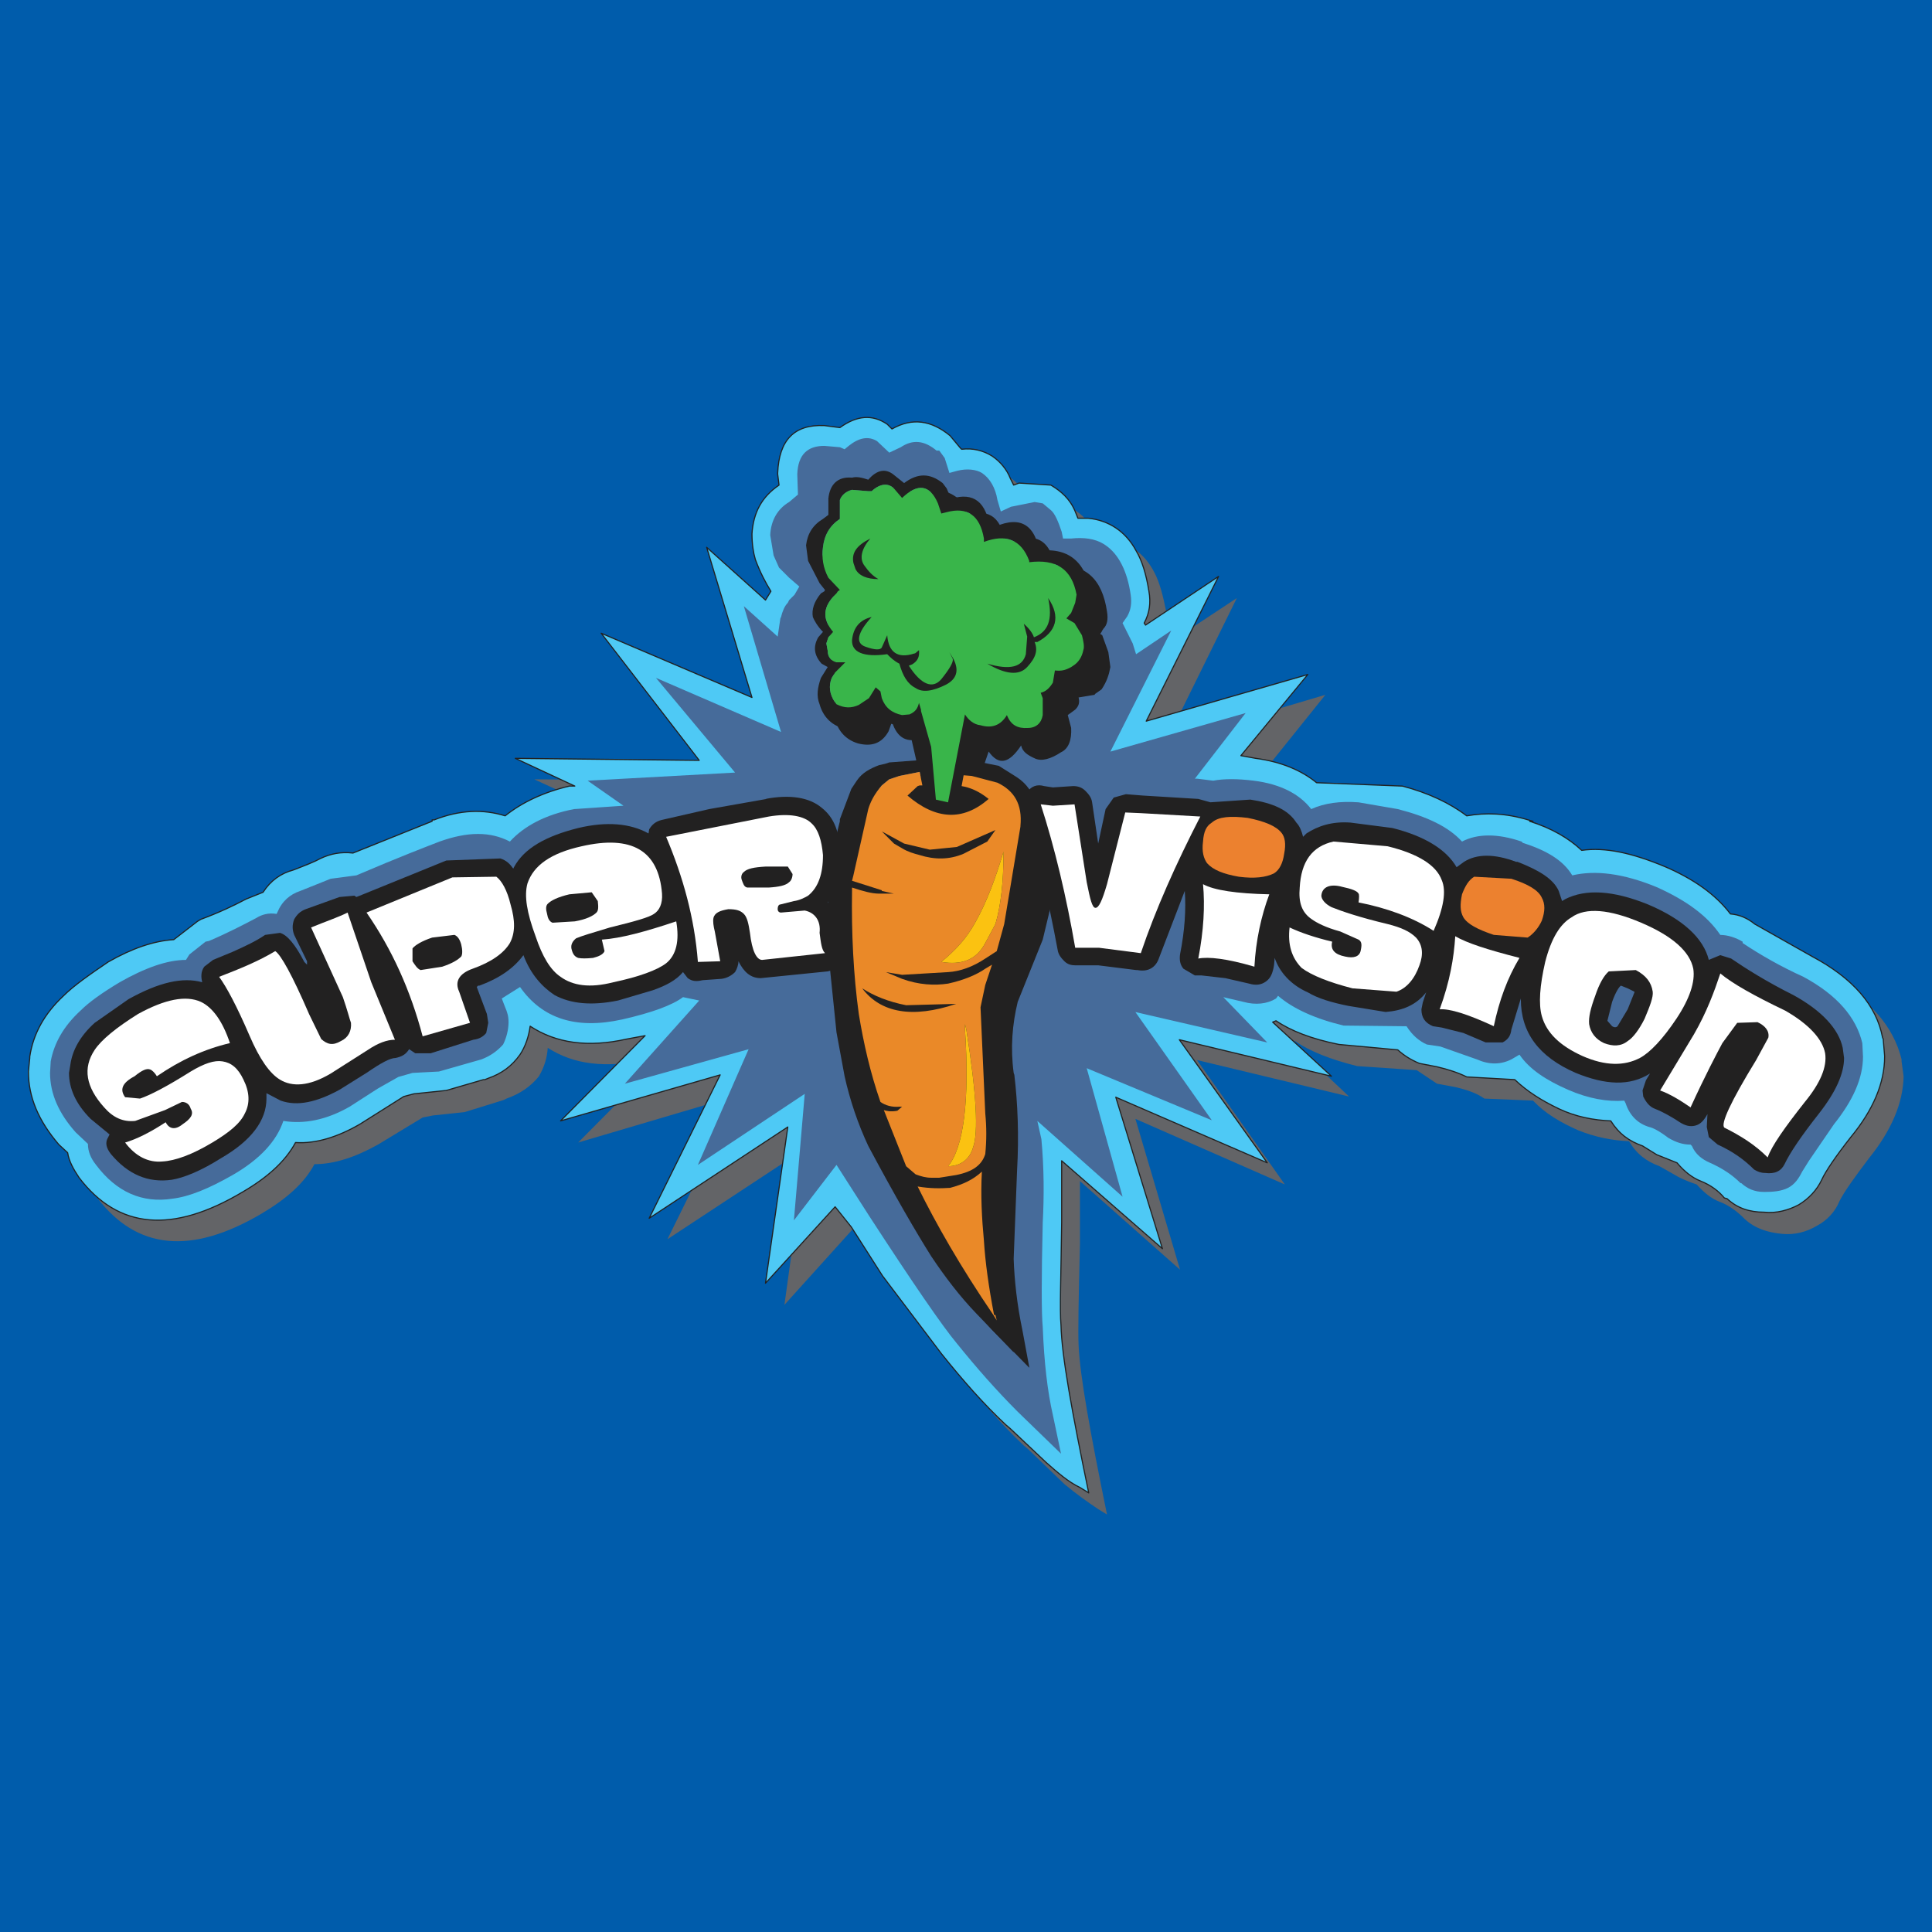 <?xml version="1.0" encoding="utf-8"?>
<!-- Generator: Adobe Illustrator 13.0.0, SVG Export Plug-In . SVG Version: 6.00 Build 14948)  -->
<!DOCTYPE svg PUBLIC "-//W3C//DTD SVG 1.0//EN" "http://www.w3.org/TR/2001/REC-SVG-20010904/DTD/svg10.dtd">
<svg version="1.0" id="Layer_1" xmlns="http://www.w3.org/2000/svg" xmlns:xlink="http://www.w3.org/1999/xlink" x="0px" y="0px"
	 width="192.756px" height="192.756px" viewBox="0 0 192.756 192.756" enable-background="new 0 0 192.756 192.756"
	 xml:space="preserve">
<g>
	<polygon fill-rule="evenodd" clip-rule="evenodd" fill="#005CAB" points="0,0 192.756,0 192.756,192.756 0,192.756 0,0 	"/>
	<path fill-rule="evenodd" clip-rule="evenodd" fill="#636467" d="M167.927,88.483c-3.306-1.282-6.005-1.822-8.365-1.484
		c-1.215-1.215-2.901-2.227-5.061-3.037l0.27,0.135l-0.472-0.135c-2.227-0.81-4.251-0.877-6.207-0.473
		c-1.687-1.35-3.778-2.362-6.409-2.901l-8.434-0.337c-1.417-1.35-3.44-2.227-6.072-2.564l-1.552-0.135l6.612-8.233l-15.923,4.724
		l7.084-14.374l-7.354,4.859l-0.067-0.27c0.539-1.012,0.742-2.024,0.404-3.104c-0.337-1.687-0.675-3.036-1.214-4.048
		c-1.013-1.957-2.564-3.037-4.858-3.307h-1.012l-0.202-0.743c-0.54-1.282-1.484-2.024-2.496-2.497l-3.104-0.337l-0.607,0.203
		l-0.337-0.54c-0.338-1.012-1.013-1.687-1.755-2.227c-0.944-0.607-1.956-0.81-3.036-0.675v-0.135l-1.146-1.35
		c-1.889-1.552-3.846-1.822-5.87-0.674l-0.405-0.338c-1.484-1.147-3.036-1.012-4.723,0.338l-1.62-0.203
		c-2.901-0.135-4.453,1.417-4.587,4.724v0.067l0.135,1.013c-1.687,1.147-2.631,2.834-2.699,4.993c0,1.012,0.067,1.755,0.405,2.43
		c0.337,1.282,0.944,2.362,1.484,3.306l-0.473,0.743l-5.937-5.129l4.52,14.914l-15.113-6.478l9.783,12.687L53.3,77.753l5.87,2.7
		l-0.54,0.135c-2.632,0.54-4.723,1.552-6.342,2.834c-2.091-0.674-4.588-0.472-7.151,0.54h-0.135
		c-1.484,0.472-4.048,1.552-7.894,3.239c-1.214-0.067-2.361,0-3.374,0.607c-0.54,0.202-1.417,0.54-2.698,1.08
		C29.822,89.225,28.81,89.9,28,91.182l-1.687,0.54c-1.215,0.674-2.699,1.349-4.453,2.159l-0.337,0.203
		c-0.945,0.337-1.687,0.877-2.362,1.687c-2.024,0.203-4.183,1.012-6.409,2.362c-2.024,1.146-3.508,2.227-4.521,3.238
		c-1.889,1.957-3.036,3.982-3.374,6.209v0.135l-0.135,1.35c0,2.564,1.012,4.926,2.969,7.289l0.877,0.809
		c0.203,0.742,0.54,1.553,1.147,2.361c3.913,5.129,9.311,5.736,16.395,1.553c2.497-1.484,4.25-3.037,5.263-4.926
		c1.957,0,4.048-0.676,6.342-1.957l4.453-2.699l1.012-0.203l3.171-0.336l3.711-1.148l0.202-0.066l0.27-0.135
		c1.349-0.473,2.429-1.215,3.238-2.229c0.54-0.943,0.81-1.822,0.877-2.834c2.631,1.688,5.735,2.025,9.715,1.215l1.889-0.404
		l-8.568,8.637l15.99-4.723l-7.084,14.373l13.831-9.109l-2.159,15.654l6.882-7.625l1.552,2.025l3.306,4.791l5.802,7.76
		c2.159,2.699,4.183,5.061,6.342,7.086l0.405,0.338l3.643,3.508c1.215,1.014,2.361,1.822,3.374,2.498l0.877,0.539
		c-1.687-8.232-2.699-13.834-2.834-16.869c-0.067-1.35,0-4.725,0.135-10.123v-6.275l9.985,8.84l-4.453-15.049l14.91,6.545
		l-8.771-12.416l15.18,3.645l-5.734-5.398l0.338-0.135c1.484,1.012,3.508,1.822,6.206,2.496l5.938,0.404l2.024,1.35l1.821,0.338
		c1.147,0.27,2.159,0.607,2.901,1.148l4.857,0.201c1.215,1.283,2.698,2.16,4.521,2.969c1.687,0.676,3.373,1.014,5.06,1.08
		c0.742,1.283,1.754,2.025,3.036,2.498l1.552,0.877c0.54,0.336,1.35,0.674,2.159,0.943c0.675,0.742,1.417,1.418,2.361,1.756
		c0.877,0.336,1.687,0.943,2.361,1.619l0.067,0.068c1.012,0.943,2.294,1.35,3.711,1.484c1.281,0.135,2.496-0.203,3.508-0.811
		c1.013-0.539,1.822-1.418,2.227-2.43c0.473-0.945,1.484-2.361,2.969-4.318c2.227-2.768,3.373-5.467,3.44-8.098v-0.068l-0.202-1.484
		v-0.201c-0.81-3.307-3.171-6.006-7.084-8.1c-2.159-1.146-4.048-2.293-5.734-3.373c-0.675-0.607-1.484-0.81-2.361-0.945
		C173.055,91.384,170.828,89.697,167.927,88.483L167.927,88.483z"/>
	<path fill-rule="evenodd" clip-rule="evenodd" fill="#4EC9F5" d="M123.804,75.391l6.679-8.098l-16.124,4.656l7.219-14.441
		l-7.287,4.858l-0.135-0.203c0.54-1.012,0.675-2.024,0.473-3.171c-0.27-1.687-0.675-3.037-1.282-4.049
		c-1.012-1.89-2.698-3.037-4.79-3.239h-1.012l-0.27-0.675c-0.54-1.282-1.417-2.024-2.43-2.632l-3.171-0.202l-0.539,0.202
		l-0.338-0.675c-0.337-0.877-1.012-1.687-1.821-2.227c-0.877-0.54-1.889-0.81-3.036-0.674l-0.135-0.135l-1.012-1.214
		c-1.889-1.552-3.778-1.822-5.802-0.675l-0.472-0.473c-1.484-1.012-3.036-0.877-4.723,0.337l-1.552-0.202
		c-3.036-0.135-4.521,1.484-4.655,4.724v0.135l0.135,1.08c-1.687,1.147-2.563,2.699-2.699,4.859c0,1.012,0.135,1.89,0.337,2.564
		c0.472,1.282,1.012,2.294,1.552,3.171l-0.54,0.877l-5.87-5.264l4.52,14.981l-15.045-6.411l9.783,12.687l-18.351-0.203l5.937,2.767
		h-0.54c-2.564,0.607-4.723,1.619-6.409,2.969c-2.159-0.675-4.521-0.607-7.084,0.405h-0.202v0.135l-7.894,3.172
		c-1.215-0.135-2.227,0.067-3.239,0.54c-0.607,0.337-1.484,0.675-2.699,1.147c-1.282,0.338-2.294,1.08-3.036,2.227l-1.687,0.675
		c-1.282,0.675-2.699,1.35-4.521,2.025l-0.337,0.202l-2.361,1.822c-2.024,0.135-4.183,0.877-6.544,2.227
		c-1.889,1.283-3.441,2.363-4.453,3.375c-1.957,1.822-3.036,3.846-3.373,6.072v0.135l-0.135,1.35c0,2.564,1.012,4.928,3.036,7.289
		l0.877,0.811c0.135,0.877,0.607,1.686,1.147,2.496c3.913,5.129,9.31,5.602,16.327,1.416c2.429-1.416,4.25-3.035,5.263-4.926
		c2.024,0.135,4.183-0.539,6.409-1.822l4.385-2.766l1.012-0.27l3.238-0.338l3.711-1.08h0.135l0.337-0.135
		c1.35-0.473,2.361-1.215,3.171-2.361c0.54-0.811,0.877-1.822,1.012-2.834c2.563,1.686,5.735,2.158,9.647,1.281l1.822-0.338
		l-8.434,8.504l15.923-4.59l-7.084,14.307l13.831-9.109l-2.227,15.588l6.949-7.625l1.619,2.023l3.104,4.859l5.87,7.76
		c2.159,2.699,4.25,5.061,6.41,7.086l0.472,0.404l3.576,3.375c1.146,1.012,2.227,1.957,3.373,2.496l0.877,0.541
		c-1.687-8.166-2.698-13.699-2.766-16.736c-0.136-1.484,0-4.859,0.067-10.258v-6.141l10.053,8.773l-4.655-15.117l15.112,6.547
		l-8.771-12.281l15.18,3.643l-5.869-5.398l0.337-0.135c1.484,1.012,3.576,1.822,6.274,2.361l5.87,0.541
		c0.675,0.607,1.349,1.012,2.158,1.35l1.755,0.338c1.146,0.27,2.159,0.607,2.969,1.012l4.79,0.27
		c1.281,1.215,2.698,2.092,4.385,2.902c1.687,0.809,3.509,1.146,5.195,1.215c0.81,1.281,1.821,2.023,3.171,2.496l1.417,0.877
		l2.024,0.811c0.674,0.809,1.483,1.484,2.36,1.822c1.013,0.404,1.822,1.012,2.362,1.686l0.27,0.068
		c1.012,0.945,2.227,1.35,3.711,1.35c1.214,0.135,2.429-0.203,3.44-0.742c1.012-0.607,1.821-1.484,2.294-2.496
		c0.405-0.879,1.417-2.363,2.901-4.252c2.227-2.699,3.373-5.398,3.373-8.031v-0.066l-0.135-1.619v-0.068l-0.067-0.135
		c-0.607-3.24-2.969-5.939-7.017-8.098l-5.735-3.239c-0.741-0.607-1.551-0.945-2.429-1.012c-1.484-1.957-3.71-3.509-6.544-4.724
		c-3.238-1.35-5.938-1.957-8.299-1.62c-1.281-1.215-3.036-2.227-5.194-2.902h0.337l-0.473-0.135
		c-2.227-0.675-4.25-0.743-6.139-0.405c-1.687-1.283-3.846-2.295-6.41-2.969l-8.568-0.337c-1.483-1.215-3.508-2.092-6.071-2.43
		L123.804,75.391L123.804,75.391z"/>
	
		<path fill="none" stroke="#222121" stroke-width="0.112" stroke-linecap="round" stroke-linejoin="round" stroke-miterlimit="2.613" d="
		M123.804,75.391l6.679-8.098l-16.124,4.656l7.219-14.441l-7.287,4.858l-0.135-0.203c0.54-1.012,0.675-2.024,0.473-3.171
		c-0.27-1.687-0.675-3.037-1.282-4.049c-1.012-1.89-2.698-3.037-4.79-3.239h-1.012l-0.27-0.675c-0.54-1.282-1.417-2.024-2.43-2.632
		l-3.171-0.202l-0.539,0.202l-0.338-0.675c-0.337-0.877-1.012-1.687-1.821-2.227c-0.877-0.54-1.889-0.81-3.036-0.674l-0.135-0.135
		l-1.012-1.214c-1.889-1.552-3.778-1.822-5.802-0.675l-0.472-0.473c-1.484-1.012-3.036-0.877-4.723,0.337l-1.552-0.202
		c-3.036-0.135-4.521,1.484-4.655,4.724v0.135l0.135,1.08c-1.687,1.147-2.563,2.699-2.699,4.859c0,1.012,0.135,1.89,0.337,2.564
		c0.472,1.282,1.012,2.294,1.552,3.171l-0.54,0.877l-5.87-5.264l4.52,14.981l-15.045-6.411l9.783,12.687l-18.351-0.203l5.937,2.767
		h-0.54c-2.564,0.607-4.723,1.619-6.409,2.969c-2.159-0.675-4.521-0.607-7.084,0.405h-0.202v0.135l-7.894,3.172
		c-1.215-0.135-2.227,0.067-3.239,0.54c-0.607,0.337-1.484,0.675-2.699,1.147c-1.282,0.338-2.294,1.08-3.036,2.227l-1.687,0.675
		c-1.282,0.675-2.699,1.35-4.521,2.025l-0.337,0.202l-2.361,1.822c-2.024,0.135-4.183,0.877-6.544,2.227
		c-1.889,1.283-3.441,2.363-4.453,3.375c-1.957,1.822-3.036,3.846-3.373,6.072v0.135l-0.135,1.35c0,2.564,1.012,4.928,3.036,7.289
		l0.877,0.811c0.135,0.877,0.607,1.686,1.147,2.496c3.913,5.129,9.31,5.602,16.327,1.416c2.429-1.416,4.25-3.035,5.263-4.926
		c2.024,0.135,4.183-0.539,6.409-1.822l4.385-2.766l1.012-0.27l3.238-0.338l3.711-1.08h0.135l0.337-0.135
		c1.35-0.473,2.361-1.215,3.171-2.361c0.54-0.811,0.877-1.822,1.012-2.834c2.563,1.686,5.735,2.158,9.647,1.281l1.822-0.338
		l-8.434,8.504l15.923-4.59l-7.084,14.307l13.831-9.109l-2.227,15.588l6.949-7.625l1.619,2.023l3.104,4.859l5.87,7.76
		c2.159,2.699,4.25,5.061,6.41,7.086l0.472,0.404l3.576,3.375c1.146,1.012,2.227,1.957,3.373,2.496l0.877,0.541
		c-1.687-8.166-2.698-13.699-2.766-16.736c-0.136-1.484,0-4.859,0.067-10.258v-6.141l10.053,8.773l-4.655-15.117l15.112,6.547
		l-8.771-12.281l15.18,3.643l-5.869-5.398l0.337-0.135c1.484,1.012,3.576,1.822,6.274,2.361l5.87,0.541
		c0.675,0.607,1.349,1.012,2.158,1.35l1.755,0.338c1.146,0.27,2.159,0.607,2.969,1.012l4.79,0.27
		c1.281,1.215,2.698,2.092,4.385,2.902c1.687,0.809,3.509,1.146,5.195,1.215c0.81,1.281,1.821,2.023,3.171,2.496l1.417,0.877
		l2.024,0.811c0.674,0.809,1.483,1.484,2.36,1.822c1.013,0.404,1.822,1.012,2.362,1.686l0.27,0.068
		c1.012,0.945,2.227,1.35,3.711,1.35c1.214,0.135,2.429-0.203,3.44-0.742c1.012-0.607,1.821-1.484,2.294-2.496
		c0.405-0.879,1.417-2.363,2.901-4.252c2.227-2.699,3.373-5.398,3.373-8.031v-0.066l-0.135-1.619v-0.068l-0.067-0.135
		c-0.607-3.24-2.969-5.939-7.017-8.098l-5.735-3.239c-0.741-0.607-1.551-0.945-2.429-1.012c-1.484-1.957-3.71-3.509-6.544-4.724
		c-3.238-1.35-5.938-1.957-8.299-1.62c-1.281-1.215-3.036-2.227-5.194-2.902h0.337l-0.473-0.135
		c-2.227-0.675-4.25-0.743-6.139-0.405c-1.687-1.283-3.846-2.295-6.41-2.969l-8.568-0.337c-1.483-1.215-3.508-2.092-6.071-2.43
		L123.804,75.391"/>
	<path fill-rule="evenodd" clip-rule="evenodd" fill="#466B9A" d="M165.229,88.483c-3.307-1.35-6.072-1.688-8.366-1.147
		c-0.877-1.484-2.563-2.497-4.925-3.239l-0.135-0.135c-2.362-0.81-4.386-0.81-5.938,0c-1.35-1.485-3.509-2.497-6.409-3.239
		l-3.913-0.675c-1.822-0.135-3.374,0.067-4.723,0.675c-1.147-1.484-3.036-2.497-5.735-2.834c-1.619-0.203-2.968-0.203-4.048,0
		l-1.619-0.203h-0.202l5.06-6.546l-13.493,3.847l6.072-12.079l-3.509,2.362l-0.337-1.08l-1.012-2.025l0.472-0.674
		c0.338-0.607,0.473-1.282,0.338-2.16c-0.338-2.362-1.215-4.049-2.497-4.926l-0.202-0.135c-0.877-0.54-2.023-0.675-3.238-0.54h-0.81
		l-0.135-0.675c-0.338-1.012-0.675-1.822-1.08-2.159l-0.81-0.675l-0.81-0.135l-2.361,0.473l-1.012,0.472l-0.337-1.147
		c-0.203-1.215-0.742-2.16-1.552-2.699c-0.54-0.337-1.485-0.473-2.497-0.203l-0.742,0.203L94.253,45.7l-0.54-0.743h-0.27
		c-1.215-1.012-2.362-1.147-3.576-0.337l-1.146,0.54l-1.214-1.147c-0.877-0.54-1.822-0.337-2.834,0.472l-0.405,0.338l-0.472-0.203
		l-1.552-0.135c-1.687,0-2.631,0.877-2.699,2.834l0.067,2.024l-0.877,0.742c-1.147,0.675-1.822,1.822-1.889,3.307l0.337,2.024
		l0.54,1.215l1.012,1.012l1.012,0.877l-0.472,0.81l-0.54,0.54l-0.135,0.27c-0.338,0.338-0.54,0.877-0.675,1.417l-0.067,0.135
		l-0.27,1.822l-3.374-3.036l3.711,12.551l-12.481-5.398l7.894,9.448l-14.708,0.81l3.576,2.497l-4.925,0.337
		c-2.833,0.54-4.993,1.687-6.409,3.239c-1.957-1.012-4.183-1.012-7.017,0c-1.214,0.472-4.048,1.552-8.298,3.374l-2.564,0.337
		l-3.036,1.215c-1.012,0.337-1.821,1.012-2.294,2.159l-0.067,0.135c-0.81-0.135-1.484,0.067-2.024,0.405
		c-1.282,0.675-2.833,1.484-4.723,2.294l-0.338,0.067l-1.619,1.282l-0.337,0.54c-1.889,0-4.116,0.81-6.612,2.228
		c-1.687,1.012-3.036,1.957-3.913,2.834c-1.687,1.553-2.631,3.238-2.969,5.061l-0.067,1.148c0,2.092,0.877,4.049,2.564,5.938
		l1.214,1.146c0,0.744,0.27,1.418,0.81,2.094c2.024,2.697,4.588,3.846,7.624,3.373c1.687-0.203,3.644-1.012,6.005-2.361
		c2.698-1.553,4.385-3.375,5.06-5.398c2.024,0.336,4.25-0.068,6.611-1.418l2.834-1.822l2.024-1.146l1.417-0.404l2.631-0.137
		l4.25-1.213c0.877-0.338,1.552-0.811,2.159-1.486c0.337-0.674,0.54-1.484,0.54-2.227c0-0.607-0.135-1.012-0.337-1.484l-0.337-0.877
		l1.821-1.146c2.227,3.172,5.6,4.25,10.188,3.238c2.969-0.674,4.993-1.418,6.072-2.227l1.619,0.338l-7.421,8.299l12.347-3.441
		l-5.061,11.541l10.66-7.086l-1.08,12.619l4.25-5.533l3.239,5.061c4.385,6.748,7.354,11.066,8.771,12.754
		c1.957,2.43,3.98,4.723,6.072,6.814l4.318,4.186l-0.81-3.848c-0.54-2.361-0.877-5.264-1.013-8.771
		c-0.135-1.418-0.135-4.928,0-10.461c0.136-2.564,0.136-5.398-0.135-8.301l-0.404-1.82l8.501,7.557l-3.576-12.82l12.481,5.195
		l-7.624-10.797l13.156,3.037l-4.385-4.521l2.023,0.473c1.215,0.336,2.361,0.201,3.238-0.338l0.202-0.27
		c1.484,1.281,3.711,2.295,6.545,2.969l6.274,0.068c0.607,0.943,1.281,1.484,2.023,1.82l1.35,0.203l3.644,1.283
		c1.214,0.539,2.361,0.539,3.44,0l0.81-0.473c1.013,1.484,2.699,2.564,4.857,3.508c2.024,0.879,3.914,1.215,5.601,1.08l0.135,0.27
		c0.404,1.215,1.214,2.025,2.361,2.363c0.338,0.066,1.012,0.404,1.889,1.078c0.81,0.473,1.484,0.676,2.227,0.676l0.135,0.135
		c0.338,0.811,1.013,1.35,1.822,1.688c1.214,0.539,2.227,1.215,3.036,2.023h0.067c0.607,0.541,1.281,0.877,2.294,0.877
		c0.877,0,1.687-0.066,2.361-0.404c0.674-0.338,1.079-0.945,1.417-1.619l0.674-1.08l2.497-3.645c1.889-2.361,2.9-4.588,2.9-6.748
		l-0.067-1.35c-0.607-2.562-2.496-4.791-5.869-6.613c-2.227-1.011-4.251-2.159-6.072-3.373v-0.135
		c-0.675-0.405-1.484-0.675-2.227-0.675C170.355,91.384,168.265,89.833,165.229,88.483L165.229,88.483z"/>
	<path fill-rule="evenodd" clip-rule="evenodd" fill="#222121" d="M96.479,51.368l-0.067-0.27l-0.337-0.742l-0.472-0.607
		c-1.214-1.012-2.496-1.012-3.846,0l-1.012-0.742c-0.742-0.675-1.687-0.607-2.564,0.405c-0.54-0.202-1.147-0.337-1.552-0.202
		c-1.484-0.135-2.294,0.675-2.361,2.159v1.552l-0.607,0.472c-1.012,0.54-1.551,1.417-1.687,2.564l0.27,1.552l1.08,2.294l0.607,0.675
		l-0.135,0.067l-0.337,0.27c-0.675,0.742-0.877,1.552-0.81,2.362c0.135,0.337,0.472,0.877,1.012,1.417l-0.404,0.607
		c-0.607,0.877-0.473,1.754,0.337,2.564l0.54,0.338l-0.675,1.147c-0.337,0.877-0.472,1.754-0.135,2.564
		c0.337,1.214,1.146,2.024,2.294,2.362c1.349,0.337,2.361,0,3.036-1.215l0.337-0.945c0.54,1.688,1.552,2.16,3.104,1.62l0.945,3.779
		l-2.699,0.27l-0.473,0.067l-0.54,0.135c-0.944,0.337-1.687,0.81-2.294,1.552l-0.54,0.81l-1.147,3.037v0.202l-0.54,2.16l-0.54,4.251
		c-0.135,2.294-0.135,4.521,0,6.748l0.742,7.895l0.81,4.387c0.54,2.496,1.35,4.859,2.361,6.951
		c2.699,5.061,4.858,8.705,6.274,11.066c1.35,2.025,2.834,3.914,4.521,5.736l3.711,3.779v-0.068l-0.675-3.645
		c-0.54-2.564-0.81-5.061-0.877-7.152l0.337-8.773c0.202-3.508,0.067-6.748-0.27-9.582l-0.067-0.201
		c-0.338-2.498-0.135-4.859,0.404-7.086l2.496-6.208l0.81-3.374c0.338-1.822,0.54-3.374,0.54-4.859c0-1.552-0.135-2.767-0.473-3.779
		c-0.337-1.013-0.877-1.957-1.889-2.632l-1.821-1.08l-0.338-0.135l-3.036-0.54l0.81-2.362c1.013,1.417,2.024,1.215,3.239-0.607
		c0.135,0.607,0.606,0.945,1.349,1.282c0.675,0.337,1.619,0.067,2.632-0.607c0.742-0.337,1.079-1.214,1.012-2.429l-0.338-1.282
		l0.743-0.54c0.337-0.337,0.472-0.675,0.337-1.215l1.619-0.27V69.25l0.675-0.473c0.54-0.81,0.742-1.484,0.877-2.227l-0.202-1.485
		l-0.607-1.687l-0.202-0.135l0.135-0.203l0.067-0.135l0.135-0.203c0.338-0.337,0.473-0.877,0.338-1.687
		c-0.473-3.239-2.159-4.858-5.195-4.521c-0.54-2.767-2.092-3.577-4.925-2.092C99.987,51.705,98.773,50.693,96.479,51.368
		L96.479,51.368z"/>
	<path fill-rule="evenodd" clip-rule="evenodd" fill="#222121" d="M107.409,59.331c-0.473-2.564-2.024-3.576-4.723-3.239v-0.135
		c-0.81-2.159-2.361-2.699-4.521-1.89V53.73c-0.405-2.362-1.687-3.172-3.711-2.632l-0.54,0.135l-0.337-1.012
		c-0.81-1.89-2.024-2.024-3.576-0.54l-0.81-0.945c-0.54-0.54-1.35-0.54-2.227,0.27h-0.337l-1.619-0.135
		c-0.54,0.135-1.012,0.472-1.214,1.012v1.89c-1.012,0.675-1.552,1.619-1.687,2.834c-0.135,1.012,0,2.024,0.54,3.037l1.147,1.215
		l-0.203,0.135l-0.135,0.203c-1.349,1.282-1.484,2.497-0.337,3.846l-0.472,0.54l-0.202,0.607l0.135,0.742
		c0,0.607,0.337,1.012,0.877,1.147h0.877l-1.012,1.012l-0.337,0.54c-0.337,0.81-0.203,1.62,0.27,2.362l0.202,0.27
		c0.81,0.405,1.484,0.405,2.227,0.068l1.012-0.675l0.674-1.08l0.472,0.405l0.135,0.675c0.337,0.945,1.012,1.484,2.024,1.687
		l0.742-0.067c0.607-0.27,0.81-0.607,0.944-1.147l0.203,0.675v0.135l1.012,3.577l0.472,5.264l1.214,0.27l1.687-8.772
		c0.337,0.54,0.877,1.012,1.551,1.08c1.147,0.337,2.024,0,2.632-1.012c0.404,1.012,1.079,1.35,2.092,1.282
		c0.81,0,1.349-0.473,1.483-1.282v-1.687l-0.202-0.54c0.54-0.135,0.877-0.472,1.215-1.012l0.202-1.215
		c0.607,0.067,1.012,0,1.619-0.337l0.202-0.135c0.54-0.337,0.878-0.877,1.013-1.552c0.135-0.337,0-0.945-0.135-1.485l-0.742-1.215
		l-0.811-0.472l0.473-0.54l0.405-1.012L107.409,59.331L107.409,59.331z M94.792,49.546l-0.337-0.81l-0.405-0.54
		c-1.282-1.012-2.496-1.012-3.846,0l-1.012-0.81c-0.81-0.675-1.687-0.54-2.564,0.473c-0.607-0.203-1.147-0.337-1.619-0.203
		c-1.417-0.135-2.227,0.675-2.361,2.092v1.62l-0.54,0.405c-1.012,0.607-1.552,1.484-1.687,2.631l0.203,1.552l1.147,2.227l0.54,0.675
		l-0.067,0.135l-0.337,0.203c-0.675,0.81-0.944,1.62-0.81,2.362c0.135,0.337,0.472,0.945,1.012,1.484l-0.473,0.54
		c-0.54,0.945-0.405,1.822,0.337,2.632l0.607,0.337l-0.675,1.08c-0.337,0.945-0.472,1.822-0.135,2.632
		c0.337,1.215,1.147,2.024,2.226,2.362c1.35,0.337,2.362,0,3.036-1.282l0.337-0.877c0.607,1.687,1.619,2.159,3.171,1.552
		l0.877,3.847l-2.698,0.203l-0.405,0.135l-0.607,0.135c-0.877,0.337-1.687,0.743-2.227,1.552l-0.54,0.81l-1.147,3.037v0.202
		l-0.54,2.16l-0.607,4.251c-0.067,2.227-0.067,4.521,0,6.749l0.81,7.896l0.81,4.385c0.54,2.43,1.35,4.791,2.361,6.951
		c2.699,5.061,4.79,8.639,6.275,11c1.349,2.023,2.833,3.98,4.52,5.736l3.711,3.846v-0.135l-0.675-3.576
		c-0.607-2.564-0.81-5.062-0.944-7.221l0.337-8.773c0.271-3.441,0.135-6.748-0.202-9.514l-0.135-0.271
		c-0.203-2.092-0.068-4.25,0.337-6.41l0.135-0.674l2.496-6.142l0.742-3.374c0.338-1.822,0.607-3.375,0.607-4.859l-0.135-1.552
		c-0.135-0.944-0.202-1.687-0.337-2.294c-0.338-1.012-0.878-1.889-1.89-2.564l-1.821-1.147l-0.338-0.067l-3.036-0.607l0.81-2.362
		c1.012,1.485,2.024,1.282,3.239-0.54c0.135,0.54,0.539,0.877,1.349,1.214c0.675,0.337,1.552,0.135,2.564-0.54
		c0.81-0.337,1.146-1.214,1.012-2.497l-0.338-1.214l0.81-0.54c0.338-0.337,0.473-0.675,0.338-1.282l1.552-0.203v-0.135l0.675-0.405
		c0.607-0.81,0.81-1.485,0.944-2.294l-0.27-1.417l-0.54-1.687l-0.202-0.135l0.067-0.202l0.135-0.135l0.135-0.203
		c0.338-0.337,0.405-0.944,0.338-1.687c-0.473-3.307-2.159-4.859-5.195-4.521c-0.54-2.834-2.159-3.577-4.925-2.159
		c-0.338-2.7-1.62-3.711-3.846-3.037L94.792,49.546L94.792,49.546z M102.483,63.514l-0.135,1.755
		c-0.337,1.282-1.552,1.62-3.846,0.945c1.822,1.08,3.171,1.214,3.98,0.337c0.878-0.945,1.08-1.687,0.742-2.497h0.271
		c1.889-1.012,2.361-2.497,1.079-4.386c0.473,2.16,0,3.374-1.417,3.914c-0.135-0.405-0.472-0.877-1.012-1.35L102.483,63.514
		L102.483,63.514z M101.81,82.409c0.202-2.159-0.607-3.509-2.294-4.318l-2.564-0.675l-0.81-0.067l-0.203,1.08
		c0.81,0.135,1.687,0.472,2.698,1.282c-2.563,2.227-5.262,2.092-8.096-0.337l1.012-0.944l0.202-0.067h0.27l-0.27-1.35l-2.024,0.404
		l-1.012,0.337l-0.742,0.608l-0.27,0.337c-0.54,0.675-0.877,1.35-1.08,2.024l-1.484,6.613l-0.135,0.54l2.969,0.945v0.067l1.214,0.27
		h-1.484c-0.742,0-1.687-0.27-2.699-0.607v0.27c-0.067,4.251,0.135,8.436,0.675,12.35c0.472,2.9,1.147,5.871,2.159,8.771
		c0.473,0.338,1.147,0.541,1.889,0.473h0.27l-0.472,0.404c-0.675,0.137-1.147,0-1.35-0.066l2.227,5.602l0.944,0.809
		c0.54,0.203,1.012,0.338,1.552,0.338h0.81l1.687-0.27c1.687-0.338,2.564-1.012,2.901-2.092c0.135-1.35,0.135-2.699,0-4.049
		l-0.473-10.596l0.473-2.227l0.675-2.024l-0.675,0.405c-0.877,0.608-2.159,1.147-3.71,1.485c-1.35,0.203-2.901,0.135-4.588-0.473
		l-1.619-0.675l1.619,0.271l4.588-0.271c1.214-0.067,2.496-0.54,3.71-1.35l1.146-0.742l0.743-2.699l1.483-8.908l0.136-0.81V82.409
		L101.81,82.409z M98.503,83.961l0.81-1.147l-3.845,1.687l-2.699,0.27l-2.564-0.607l-2.226-1.215l1.214,1.215l0.81,0.472
		c0.54,0.337,1.214,0.54,1.754,0.675c1.484,0.472,2.969,0.472,4.386-0.135L98.503,83.961L98.503,83.961z M86.292,56.497
		c-0.607-0.742-0.337-1.754,0.54-2.767c-1.35,0.674-1.889,1.417-1.687,2.429l0.203,0.607c0.337,0.675,1.147,1.012,2.294,1.012
		C87.034,57.441,86.629,56.969,86.292,56.497L86.292,56.497z M91.014,66.281c0.54-0.337,0.742-0.742,0.675-1.417
		c-0.27,0.202-0.337,0.337-0.472,0.337c-1.687,0.54-2.564-0.135-2.699-1.822l-0.54,1.215c-0.135,0.27-0.675,0.27-1.619-0.067
		c-1.012-0.337-0.877-1.35,0.607-2.969c-1.147,0.27-1.822,1.012-1.957,2.294c-0.067,1.214,1.147,1.754,3.508,1.417
		c0.337,0.337,0.675,0.675,1.214,0.945c0.337,1.214,0.81,2.024,1.619,2.429c0.675,0.472,1.687,0.337,3.036-0.337
		c1.012-0.54,1.35-1.35,0.742-2.564l-0.405-0.675l0.337,0.675c0.067,0.338-0.337,1.012-1.147,2.024
		c-0.877,1.012-2.024,0.54-3.239-1.35L91.014,66.281L91.014,66.281z M86.022,98.605c1.821,2.43,4.992,3.037,9.378,1.551
		l-4.993,0.135C88.653,99.955,87.169,99.348,86.022,98.605L86.022,98.605z M94.792,118.512c-1.012,0.068-2.024,0.068-3.238-0.135
		c1.822,3.711,4.25,7.963,7.556,12.822l0.337,0.539l-0.135-0.539h-0.135c-0.54-2.834-0.877-5.264-1.012-7.424
		c-0.202-2.158-0.338-4.521-0.202-6.883C97.086,117.703,96.074,118.174,94.792,118.512L94.792,118.512z"/>
	<path fill-rule="evenodd" clip-rule="evenodd" fill="#39B54A" d="M107.409,59.331c-0.473-2.564-2.024-3.576-4.723-3.239v-0.135
		c-0.81-2.159-2.361-2.699-4.521-1.89V53.73c-0.405-2.362-1.687-3.172-3.711-2.632l-0.54,0.135l-0.337-1.012
		c-0.81-1.89-2.024-2.024-3.576-0.54l-0.81-0.945c-0.54-0.54-1.35-0.54-2.227,0.27h-0.337l-1.619-0.135
		c-0.54,0.135-1.012,0.472-1.214,1.012v1.89c-1.012,0.675-1.552,1.619-1.687,2.834c-0.135,1.012,0,2.024,0.54,3.037l1.147,1.215
		l-0.203,0.135l-0.135,0.203c-1.349,1.282-1.484,2.497-0.337,3.846l-0.472,0.54l-0.202,0.607l0.135,0.742
		c0,0.607,0.337,1.012,0.877,1.147h0.877l-1.012,1.012l-0.337,0.54c-0.337,0.81-0.203,1.62,0.27,2.362l0.202,0.27
		c0.81,0.405,1.484,0.405,2.227,0.068l1.012-0.675l0.674-1.08l0.472,0.405l0.135,0.675c0.337,0.945,1.012,1.484,2.024,1.687
		l0.742-0.067c0.607-0.27,0.81-0.607,0.944-1.147l0.203,0.675v0.135l1.012,3.577l0.472,5.264l1.214,0.27l1.687-8.772
		c0.337,0.54,0.877,1.012,1.551,1.08c1.147,0.337,2.024,0,2.632-1.012c0.404,1.012,1.079,1.35,2.092,1.282
		c0.81,0,1.349-0.473,1.483-1.282v-1.687l-0.202-0.54c0.54-0.135,0.877-0.472,1.215-1.012l0.202-1.215
		c0.607,0.067,1.012,0,1.619-0.337l0.202-0.135c0.54-0.337,0.878-0.877,1.013-1.552c0.135-0.337,0-0.945-0.135-1.485l-0.742-1.215
		l-0.811-0.472l0.473-0.54l0.405-1.012L107.409,59.331L107.409,59.331z M102.483,63.514l-0.135,1.755
		c-0.337,1.282-1.552,1.62-3.846,0.945c1.822,1.08,3.171,1.214,3.98,0.337c0.878-0.945,1.08-1.687,0.742-2.497h0.271
		c1.889-1.012,2.361-2.497,1.079-4.386c0.473,2.16,0,3.374-1.417,3.914c-0.135-0.405-0.472-0.877-1.012-1.35L102.483,63.514
		L102.483,63.514z M86.292,56.497c-0.607-0.742-0.337-1.754,0.54-2.767c-1.35,0.674-1.889,1.417-1.687,2.429l0.203,0.607
		c0.337,0.675,1.147,1.012,2.294,1.012C87.034,57.441,86.629,56.969,86.292,56.497L86.292,56.497z M91.014,66.281
		c0.54-0.337,0.742-0.742,0.675-1.417c-0.27,0.202-0.337,0.337-0.472,0.337c-1.687,0.54-2.564-0.135-2.699-1.822l-0.54,1.215
		c-0.135,0.27-0.675,0.27-1.619-0.067c-1.012-0.337-0.877-1.35,0.607-2.969c-1.147,0.27-1.822,1.012-1.957,2.294
		c-0.067,1.214,1.147,1.754,3.508,1.417c0.337,0.337,0.675,0.675,1.214,0.945c0.337,1.214,0.81,2.024,1.619,2.429
		c0.675,0.472,1.687,0.337,3.036-0.337c1.012-0.54,1.35-1.35,0.742-2.564l-0.405-0.675l0.337,0.675
		c0.067,0.338-0.337,1.012-1.147,2.024c-0.877,1.012-2.024,0.54-3.239-1.35L91.014,66.281L91.014,66.281z"/>
	<path fill-rule="evenodd" clip-rule="evenodd" fill="#EA8928" d="M101.81,82.409c0.202-2.159-0.607-3.509-2.294-4.318l-2.564-0.675
		l-0.81-0.067l-0.203,1.08c0.81,0.135,1.687,0.472,2.698,1.282c-2.563,2.227-5.262,2.092-8.096-0.337l1.012-0.944l0.202-0.067h0.27
		l-0.27-1.35l-2.024,0.404l-1.012,0.337l-0.742,0.608l-0.27,0.337c-0.54,0.675-0.877,1.35-1.08,2.024l-1.484,6.613l-0.135,0.54
		l2.969,0.945v0.067l1.214,0.27h-1.484c-0.742,0-1.687-0.27-2.699-0.607v0.27c-0.067,4.251,0.135,8.436,0.675,12.35
		c0.472,2.9,1.147,5.871,2.159,8.771c0.473,0.338,1.147,0.541,1.889,0.473h0.27l-0.472,0.404c-0.675,0.137-1.147,0-1.35-0.066
		l2.227,5.602l0.944,0.809c0.54,0.203,1.012,0.338,1.552,0.338h0.81l1.687-0.27c1.687-0.338,2.564-1.012,2.901-2.092
		c0.135-1.35,0.135-2.699,0-4.049l-0.473-10.596l0.473-2.227l0.675-2.024l-0.675,0.405c-0.877,0.608-2.159,1.147-3.71,1.485
		c-1.35,0.203-2.901,0.135-4.588-0.473l-1.619-0.675l1.619,0.271l4.588-0.271c1.214-0.067,2.496-0.54,3.71-1.35l1.146-0.742
		l0.743-2.699l1.483-8.908l0.136-0.81V82.409L101.81,82.409z M98.503,83.961l0.81-1.147l-3.845,1.687l-2.699,0.27l-2.564-0.607
		l-2.226-1.215l1.214,1.215l0.81,0.472c0.54,0.337,1.214,0.54,1.754,0.675c1.484,0.472,2.969,0.472,4.386-0.135L98.503,83.961
		L98.503,83.961z M86.022,98.605c1.821,2.43,4.992,3.037,9.378,1.551l-4.993,0.135C88.653,99.955,87.169,99.348,86.022,98.605
		L86.022,98.605z M99.312,92.194c0.54-1.822,0.811-4.184,0.811-7.221c-0.811,2.699-1.688,5.061-2.834,7.085
		c-0.81,1.485-1.889,2.699-3.374,3.914c2.024,0.337,3.508-0.203,4.385-1.889L99.312,92.194L99.312,92.194z M96.412,102.721
		c1.012,6.412,1.214,10.258,0.675,11.742c-0.337,1.215-1.282,1.891-2.496,1.891c1.552-1.891,2.159-6.547,1.687-13.633v-0.539
		L96.412,102.721L96.412,102.721z M94.792,118.512c-1.012,0.068-2.024,0.068-3.238-0.135c1.822,3.711,4.25,7.963,7.556,12.822
		l0.337,0.539l-0.135-0.539h-0.135c-0.54-2.834-0.877-5.264-1.012-7.424c-0.202-2.158-0.338-4.521-0.202-6.883
		C97.086,117.703,96.074,118.174,94.792,118.512L94.792,118.512z"/>
	<path fill-rule="evenodd" clip-rule="evenodd" fill="#FBC211" d="M99.312,92.194c0.54-1.822,0.811-4.184,0.811-7.221
		c-0.811,2.699-1.688,5.061-2.834,7.085c-0.81,1.485-1.889,2.699-3.374,3.914c2.024,0.337,3.508-0.203,4.385-1.889L99.312,92.194
		L99.312,92.194z M96.412,102.721c1.012,6.412,1.214,10.258,0.675,11.742c-0.337,1.215-1.282,1.891-2.496,1.891
		c1.552-1.891,2.159-6.547,1.687-13.633v-0.539L96.412,102.721L96.412,102.721z"/>
	<path fill-rule="evenodd" clip-rule="evenodd" fill="#222121" d="M64.702,83.152c-1.822-1.013-4.183-1.215-7.017-0.54
		c-3.238,0.81-5.397,2.024-6.409,3.914l-0.067,0.135c-0.337-0.472-0.675-0.81-1.282-1.012l-5.397,0.203l-8.298,3.374l-0.674,0.27
		l-0.203-0.135l-1.484,0.135l-3.374,1.214c-0.54,0.203-0.877,0.54-1.146,1.013c-0.203,0.54-0.203,1.012,0,1.552l1.282,2.632v0.337
		l-0.27-0.27c-0.877-1.687-1.687-2.699-2.429-2.902l-1.484,0.203c-0.877,0.607-2.024,1.147-3.238,1.687l-1.957,0.81l-0.877,0.675
		c-0.337,0.472-0.337,1.011-0.202,1.552c-1.957-0.541-4.318,0-7.354,1.688l-3.374,2.361c-1.417,1.281-2.226,2.699-2.429,4.184
		l-0.135,0.811c0,1.551,0.675,3.104,2.159,4.588l1.889,1.553l-0.135,0.27c-0.337,0.539-0.203,1.08,0.27,1.688
		c1.687,2.023,3.711,2.9,6.072,2.564c1.214-0.203,2.901-0.879,4.925-2.16c3.036-1.754,4.52-3.779,4.52-5.938v-0.541L28,109.807
		c1.687,0.607,3.643,0.135,5.87-1.08l2.699-1.686c1.484-1.014,2.361-1.486,2.901-1.486c0.607-0.135,1.012-0.336,1.35-0.877
		l0.607,0.406h1.552l4.25-1.35c0.607-0.068,1.012-0.338,1.282-0.676l0.203-1.012l-0.135-0.877l-1.012-2.699l0.135-0.135h0.135
		c2.024-0.744,3.441-1.755,4.385-3.038c0.742,1.958,1.889,3.172,3.104,3.981c1.619,0.877,3.711,1.08,6.342,0.541l3.441-1.014
		c1.35-0.471,2.361-1.012,3.036-1.821l0.472,0.606c0.472,0.338,0.877,0.338,1.484,0.203l1.889-0.135
		c0.54-0.068,1.012-0.338,1.349-0.675c0.203-0.337,0.337-0.742,0.337-1.08c0.54,1.08,1.214,1.686,2.227,1.686l6.679-0.674
		c0.675-0.135,1.079-0.472,1.349-1.147c0.337-0.54,0.203-1.147-0.135-1.687c-0.135-0.203-0.135-0.54-0.135-1.013
		c0-1.214-0.337-2.227-1.079-3.037c0.742-1.012,1.214-2.564,1.214-4.521v-0.337c0-2.092-0.54-3.577-1.822-4.589
		c-1.214-1.012-3.103-1.35-5.6-0.877h0.135l-5.735,1.012l-4.722,1.08c-0.607,0.135-1.012,0.472-1.282,0.945L64.702,83.152
		L64.702,83.152z"/>
	<path fill-rule="evenodd" clip-rule="evenodd" fill="#FFFFFF" d="M15.653,107.377c2.361-1.619,4.723-2.699,7.287-3.307
		c-0.742-2.227-1.754-3.576-2.901-4.115c-1.484-0.676-3.576-0.27-6.274,1.215c-2.159,1.35-3.644,2.564-4.318,3.576
		c-1.214,1.822-0.877,3.711,0.945,5.736c0.877,1.012,1.889,1.484,3.103,1.35l2.969-1.08l1.687-0.811
		c0.405,0,0.742,0.203,0.877,0.676c0.337,0.539,0,1.012-0.81,1.551c-0.742,0.607-1.35,0.473-1.687-0.201
		c-1.552,1.012-2.901,1.686-4.048,2.023c1.012,1.35,2.294,2.025,3.711,1.891c1.282-0.068,2.968-0.676,4.993-1.891
		c1.687-1.012,2.766-1.889,3.238-2.9c0.54-1.014,0.472-2.16-0.135-3.375c-0.54-1.146-1.214-1.688-2.091-1.822
		c-0.81-0.135-1.822,0.203-3.171,1.012c-2.361,1.486-4.048,2.363-5.06,2.701l-1.484-0.137c-0.54-0.742-0.337-1.416,0.944-2.092
		c0.743-0.607,1.215-0.809,1.552-0.674C15.181,106.77,15.451,107.041,15.653,107.377L15.653,107.377z"/>
	<path fill-rule="evenodd" clip-rule="evenodd" fill="#FFFFFF" d="M37.041,97.998l-2.361-6.951
		c-0.945,0.473-2.159,0.877-3.643,1.485l3.171,6.951c0.472,1.35,0.674,2.227,0.81,2.564c0.067,0.809-0.27,1.484-1.012,1.822
		c-0.81,0.473-1.349,0.336-1.957-0.203l-1.214-2.496c-1.687-3.914-2.833-5.939-3.374-6.276c-1.687,1.012-3.508,1.754-5.6,2.563
		c0.742,1.014,1.754,2.902,3.036,5.871c1.012,2.363,2.024,3.779,3.036,4.387c1.214,0.742,2.901,0.676,5.06-0.607l3.71-2.361
		c1.012-0.676,1.889-1.012,2.699-1.012L37.041,97.998L37.041,97.998z"/>
	<path fill-rule="evenodd" clip-rule="evenodd" fill="#FFFFFF" d="M50.872,94.084c-0.607,1.012-1.822,1.889-3.711,2.564
		c-1.349,0.473-1.822,1.282-1.349,2.293l1.079,3.105l-4.723,1.35c-1.214-4.59-3.036-8.638-5.6-12.35l8.568-3.509l4.385-0.067
		c0.54,0.405,1.08,1.35,1.417,2.767C51.411,91.857,51.411,93.071,50.872,94.084L50.872,94.084z M41.156,94.624v1.282
		c0.27,0.405,0.472,0.742,0.81,0.877l2.159-0.337c1.012-0.337,1.552-0.675,1.889-1.013c0.135-0.202,0.135-0.675,0-1.214
		c-0.135-0.472-0.337-0.81-0.675-0.945l-2.226,0.27C42.101,93.881,41.426,94.286,41.156,94.624L41.156,94.624z"/>
	<path fill-rule="evenodd" clip-rule="evenodd" fill="#FFFFFF" d="M60.047,93.747c1.957-0.135,4.386-0.81,7.421-1.822
		c0.337,1.957,0,3.374-1.012,4.184c-0.877,0.674-2.699,1.349-5.263,1.89c-2.361,0.607-4.048,0.338-5.263-0.541
		c-1.012-0.674-1.821-2.024-2.496-4.048c-0.877-2.362-1.147-4.048-0.81-5.263c0.607-1.822,2.361-3.037,5.397-3.712
		c4.992-1.147,7.691,0.405,8.029,4.724c0.067,1.012-0.27,1.688-0.81,2.025c-0.473,0.337-1.89,0.742-4.386,1.35
		c-1.821,0.54-2.901,0.877-3.373,1.08c-0.337,0.27-0.54,0.607-0.472,1.012c0.135,0.607,0.337,0.81,0.674,0.945
		c0.337,0.067,0.81,0.067,1.484,0c0.54-0.135,1.012-0.337,1.147-0.675L60.047,93.747L60.047,93.747z M59.642,89.9l-0.607-0.877
		l-2.227,0.203c-1.147,0.27-1.822,0.607-2.159,0.944c-0.202,0.203-0.202,0.54-0.067,1.013c0.067,0.405,0.202,0.742,0.54,0.877
		l2.227-0.135c1.147-0.202,1.822-0.54,2.159-0.877C59.709,90.845,59.709,90.507,59.642,89.9L59.642,89.9z"/>
	<path fill-rule="evenodd" clip-rule="evenodd" fill="#FFFFFF" d="M80.962,82.139c0.674,0.608,1.012,1.688,1.147,3.172
		c0,1.89-0.473,3.239-1.484,4.049c-0.337,0.202-0.877,0.472-1.417,0.54l-1.349,0.337c-0.135,0-0.27,0.135-0.27,0.472
		c0,0.203,0.135,0.337,0.337,0.337l2.361-0.202c1.012,0.202,1.619,1.012,1.484,2.227c0.135,1.013,0.202,1.687,0.54,2.025
		l-6.274,0.674c-0.54,0-1.012-0.877-1.214-2.699c-0.135-0.877-0.27-1.552-0.607-1.889c-0.337-0.337-0.742-0.473-1.551-0.473
		c-0.81,0.135-1.35,0.337-1.484,0.877c-0.068,0.337,0,0.81,0.135,1.35l0.54,2.969l-2.227,0.067
		c-0.337-4.386-1.484-8.502-3.17-12.484l10.255-2.024C78.735,81.127,80.22,81.397,80.962,82.139L80.962,82.139z M76.374,86.458
		c-1.147,0.067-1.822,0.202-2.159,0.54c-0.202,0.135-0.337,0.472-0.202,0.81s0.202,0.675,0.54,0.742h2.159
		c1.012-0.067,1.687-0.203,2.024-0.54c0.203-0.135,0.337-0.472,0.337-0.81l-0.472-0.742H76.374L76.374,86.458z"/>
	<path fill-rule="evenodd" clip-rule="evenodd" fill="#222121" d="M102.012,80.722c1.484,4.251,2.563,8.975,3.508,14.036
		c0.067,0.473,0.338,0.81,0.675,1.147s0.742,0.405,1.08,0.405h2.294l3.777,0.472h0.135c1.013,0.203,1.822-0.202,2.159-1.214
		l2.564-6.681c0.135,1.822,0,3.981-0.473,6.343c-0.067,0.54,0,1.012,0.337,1.417l1.147,0.674h0.675l2.361,0.27l2.361,0.541
		c0.675,0.203,1.214,0.135,1.687-0.203c0.472-0.338,0.675-0.809,0.81-1.619l0.067-0.742c0.473,1.417,1.619,2.699,3.306,3.441
		c1.013,0.607,2.361,1.012,4.048,1.35l3.711,0.607c1.687-0.135,3.036-0.676,4.048-1.957l-0.337,1.012l-0.135,0.676
		c0,0.811,0.337,1.35,1.146,1.688l0.878,0.135l2.158,0.539l2.227,0.945h1.687c0.54-0.27,0.81-0.676,0.877-1.283l0.945-3.104v0.068
		c0,3.307,1.754,5.734,5.464,7.355c2.969,1.215,5.397,1.35,7.422,0.066l-0.405,0.676l-0.337,1.012l0.067,0.607
		c0.27,0.539,0.607,1.012,1.147,1.215c0.539,0.201,1.484,0.674,2.496,1.35c0.54,0.338,1.012,0.473,1.552,0.338
		c0.539-0.137,0.877-0.541,1.214-1.148l-0.067,1.283l0.202,1.012l0.878,0.742c1.484,0.676,2.631,1.484,3.643,2.496
		c0.338,0.203,0.675,0.338,1.08,0.338c1.012,0.135,1.619-0.203,1.956-0.877c0.54-1.146,1.688-2.834,3.441-5.061
		c1.687-2.16,2.496-3.982,2.496-5.535l-0.135-1.012c-0.405-1.889-2.092-3.711-4.926-5.264c-2.698-1.35-4.723-2.631-6.206-3.644
		l-1.08-0.337l-1.147,0.472c-0.539-2.159-2.563-4.048-6.071-5.533c-3.509-1.417-6.207-1.552-8.231-0.54l-0.337,0.203l-0.338-1.012
		c-0.539-1.215-2.023-2.092-4.115-2.902h-0.135c-2.159-0.81-3.913-0.81-5.195,0l-0.742,0.54c-1.012-1.754-3.171-3.104-6.409-3.914
		l-4.183-0.54c-1.822-0.135-3.238,0.337-4.386,1.08l-0.337,0.337c-0.135-0.54-0.338-1.08-0.675-1.417
		c-0.81-1.282-2.361-1.957-4.588-2.294l-3.98,0.27l-1.215-0.337l-5.532-0.337l-1.687-0.135l-1.215,0.337l-0.81,1.147l-0.741,3.442
		l-0.607-4.117c-0.067-0.472-0.338-0.81-0.675-1.147s-0.742-0.472-1.215-0.472l-2.023,0.135l-0.877-0.135
		c-0.675-0.203-1.282,0-1.688,0.607C101.877,79.575,101.81,80.115,102.012,80.722L102.012,80.722z M163.069,99.01l-0.675,1.688
		l-1.012,1.688c-0.135,0.135-0.338,0.135-0.54,0l-0.472-0.541l0.472-1.889c0.338-0.945,0.675-1.484,0.877-1.619l0.675,0.27
		l0.675,0.336V99.01L163.069,99.01z"/>
	<path fill-rule="evenodd" clip-rule="evenodd" fill="#FFFFFF" d="M103.833,80.25c1.417,4.386,2.563,9.245,3.441,14.306h2.361
		l4.183,0.54c1.484-4.387,3.508-8.908,5.937-13.631l-5.937-0.338l-1.552-0.067l-1.821,7.153c-0.473,1.62-0.81,2.362-1.147,2.362
		c-0.337,0-0.539-0.877-0.877-2.564l-1.214-7.76l-2.159,0.135L103.833,80.25L103.833,80.25z"/>
	<path fill-rule="evenodd" clip-rule="evenodd" fill="#FFFFFF" d="M126.637,89.225c-3.238-0.068-5.532-0.405-6.611-1.012
		c0.202,2.16,0.067,4.656-0.473,7.423c1.012-0.203,2.834,0,5.6,0.81C125.288,93.881,125.827,91.384,126.637,89.225L126.637,89.225z"
		/>
	<path fill-rule="evenodd" clip-rule="evenodd" fill="#FFFFFF" d="M143.842,87.808c-0.54-1.485-2.362-2.632-5.398-3.375
		l-5.396-0.472c-2.159,0.472-3.238,2.024-3.374,4.589c-0.135,1.484,0.203,2.497,1.215,3.172c0.472,0.337,1.35,0.81,2.833,1.214
		l1.822,0.81c0.337,0.202,0.337,0.54,0.202,1.147c-0.135,0.54-0.675,0.742-1.552,0.54c-1.012-0.202-1.484-0.675-1.282-1.484
		c-1.687-0.405-3.103-0.877-4.25-1.417c-0.202,1.687,0.202,3.037,1.215,4.049c1.012,0.742,2.698,1.417,5.06,2.025l4.386,0.336
		c1.012-0.336,1.821-1.281,2.293-2.631c0.405-1.08,0.338-2.024-0.337-2.767c-0.607-0.607-1.484-1.012-2.834-1.35
		c-2.833-0.675-4.587-1.282-5.6-1.687c-0.675-0.338-1.012-0.81-1.012-1.147c0.067-0.877,0.877-1.215,2.092-0.877
		c0.944,0.202,1.483,0.405,1.619,0.674c0.067,0.068,0.067,0.405,0,0.877c2.766,0.54,5.397,1.485,7.488,2.834
		C144.044,90.575,144.313,88.888,143.842,87.808L143.842,87.808z"/>
	<path fill-rule="evenodd" clip-rule="evenodd" fill="#FFFFFF" d="M151.6,95.568c-3.171-0.81-5.262-1.484-6.409-2.16
		c-0.135,2.16-0.539,4.521-1.552,7.289c1.013-0.068,2.767,0.473,5.397,1.688C149.576,99.82,150.386,97.592,151.6,95.568
		L151.6,95.568z"/>
	<path fill-rule="evenodd" clip-rule="evenodd" fill="#FFFFFF" d="M163.609,105.555c-1.552,0.811-3.441,0.811-5.734-0.201
		c-2.228-1.012-3.576-2.295-4.049-3.982c-0.337-1.215-0.202-3.035,0.338-5.398c0.606-2.362,1.483-3.779,2.631-4.454
		c1.417-1.012,3.778-0.81,6.949,0.54s4.857,2.902,5.195,4.589c0.202,1.282-0.338,2.969-1.688,4.995
		C165.903,103.666,164.621,105.016,163.609,105.555L163.609,105.555z M164.892,98.941c-0.136-0.943-0.676-1.619-1.688-2.159
		l-2.698,0.135c-0.473,0.404-0.944,1.215-1.35,2.43c-0.472,1.281-0.675,2.16-0.607,2.834c0.136,0.811,0.607,1.484,1.484,1.889
		c0.877,0.338,1.687,0.338,2.361-0.201c0.54-0.338,1.147-1.148,1.687-2.227C164.621,100.359,164.959,99.482,164.892,98.941
		L164.892,98.941z"/>
	<path fill-rule="evenodd" clip-rule="evenodd" fill="#FFFFFF" d="M175.214,105.758c-2.564,4.184-3.576,6.41-3.171,6.748
		c1.619,0.811,3.035,1.688,4.317,2.969c0.405-1.146,1.687-2.969,3.711-5.533c1.552-1.889,2.227-3.508,2.023-4.857
		c-0.27-1.418-1.619-2.902-3.98-4.252c-3.104-1.484-5.262-2.699-6.477-3.711c-0.607,1.82-1.35,3.846-2.631,6.072l-3.374,5.602
		c0.945,0.338,1.957,0.945,3.036,1.688c1.484-3.24,2.631-5.398,3.171-6.412l1.484-2.023l2.024-0.068
		c0.742,0.338,1.214,0.877,1.079,1.553L175.214,105.758L175.214,105.758z"/>
	<path fill-rule="evenodd" clip-rule="evenodd" fill="#EC812F" d="M124.479,81.6c-1.687-0.202-2.901-0.135-3.576,0.472
		c-0.54,0.337-0.81,0.877-0.877,1.89c-0.135,1.012,0.067,1.687,0.404,2.16c0.607,0.674,1.62,1.08,3.172,1.35
		c1.551,0.202,2.698,0.067,3.508-0.337c0.54-0.338,0.877-1.012,1.012-1.957c0.202-1.012,0.067-1.688-0.27-2.092
		C127.312,82.409,126.165,81.937,124.479,81.6L124.479,81.6z"/>
	<path fill-rule="evenodd" clip-rule="evenodd" fill="#EC812F" d="M153.826,91.857c0.338-0.945,0.338-1.688,0-2.294
		c-0.337-0.742-1.35-1.35-3.036-1.89l-3.71-0.202c-0.54,0.337-0.878,0.877-1.215,1.754c-0.202,1.012-0.202,1.687,0.135,2.294
		c0.405,0.675,1.417,1.215,3.036,1.754l3.373,0.27C152.949,93.207,153.489,92.599,153.826,91.857L153.826,91.857z"/>
</g>
</svg>
